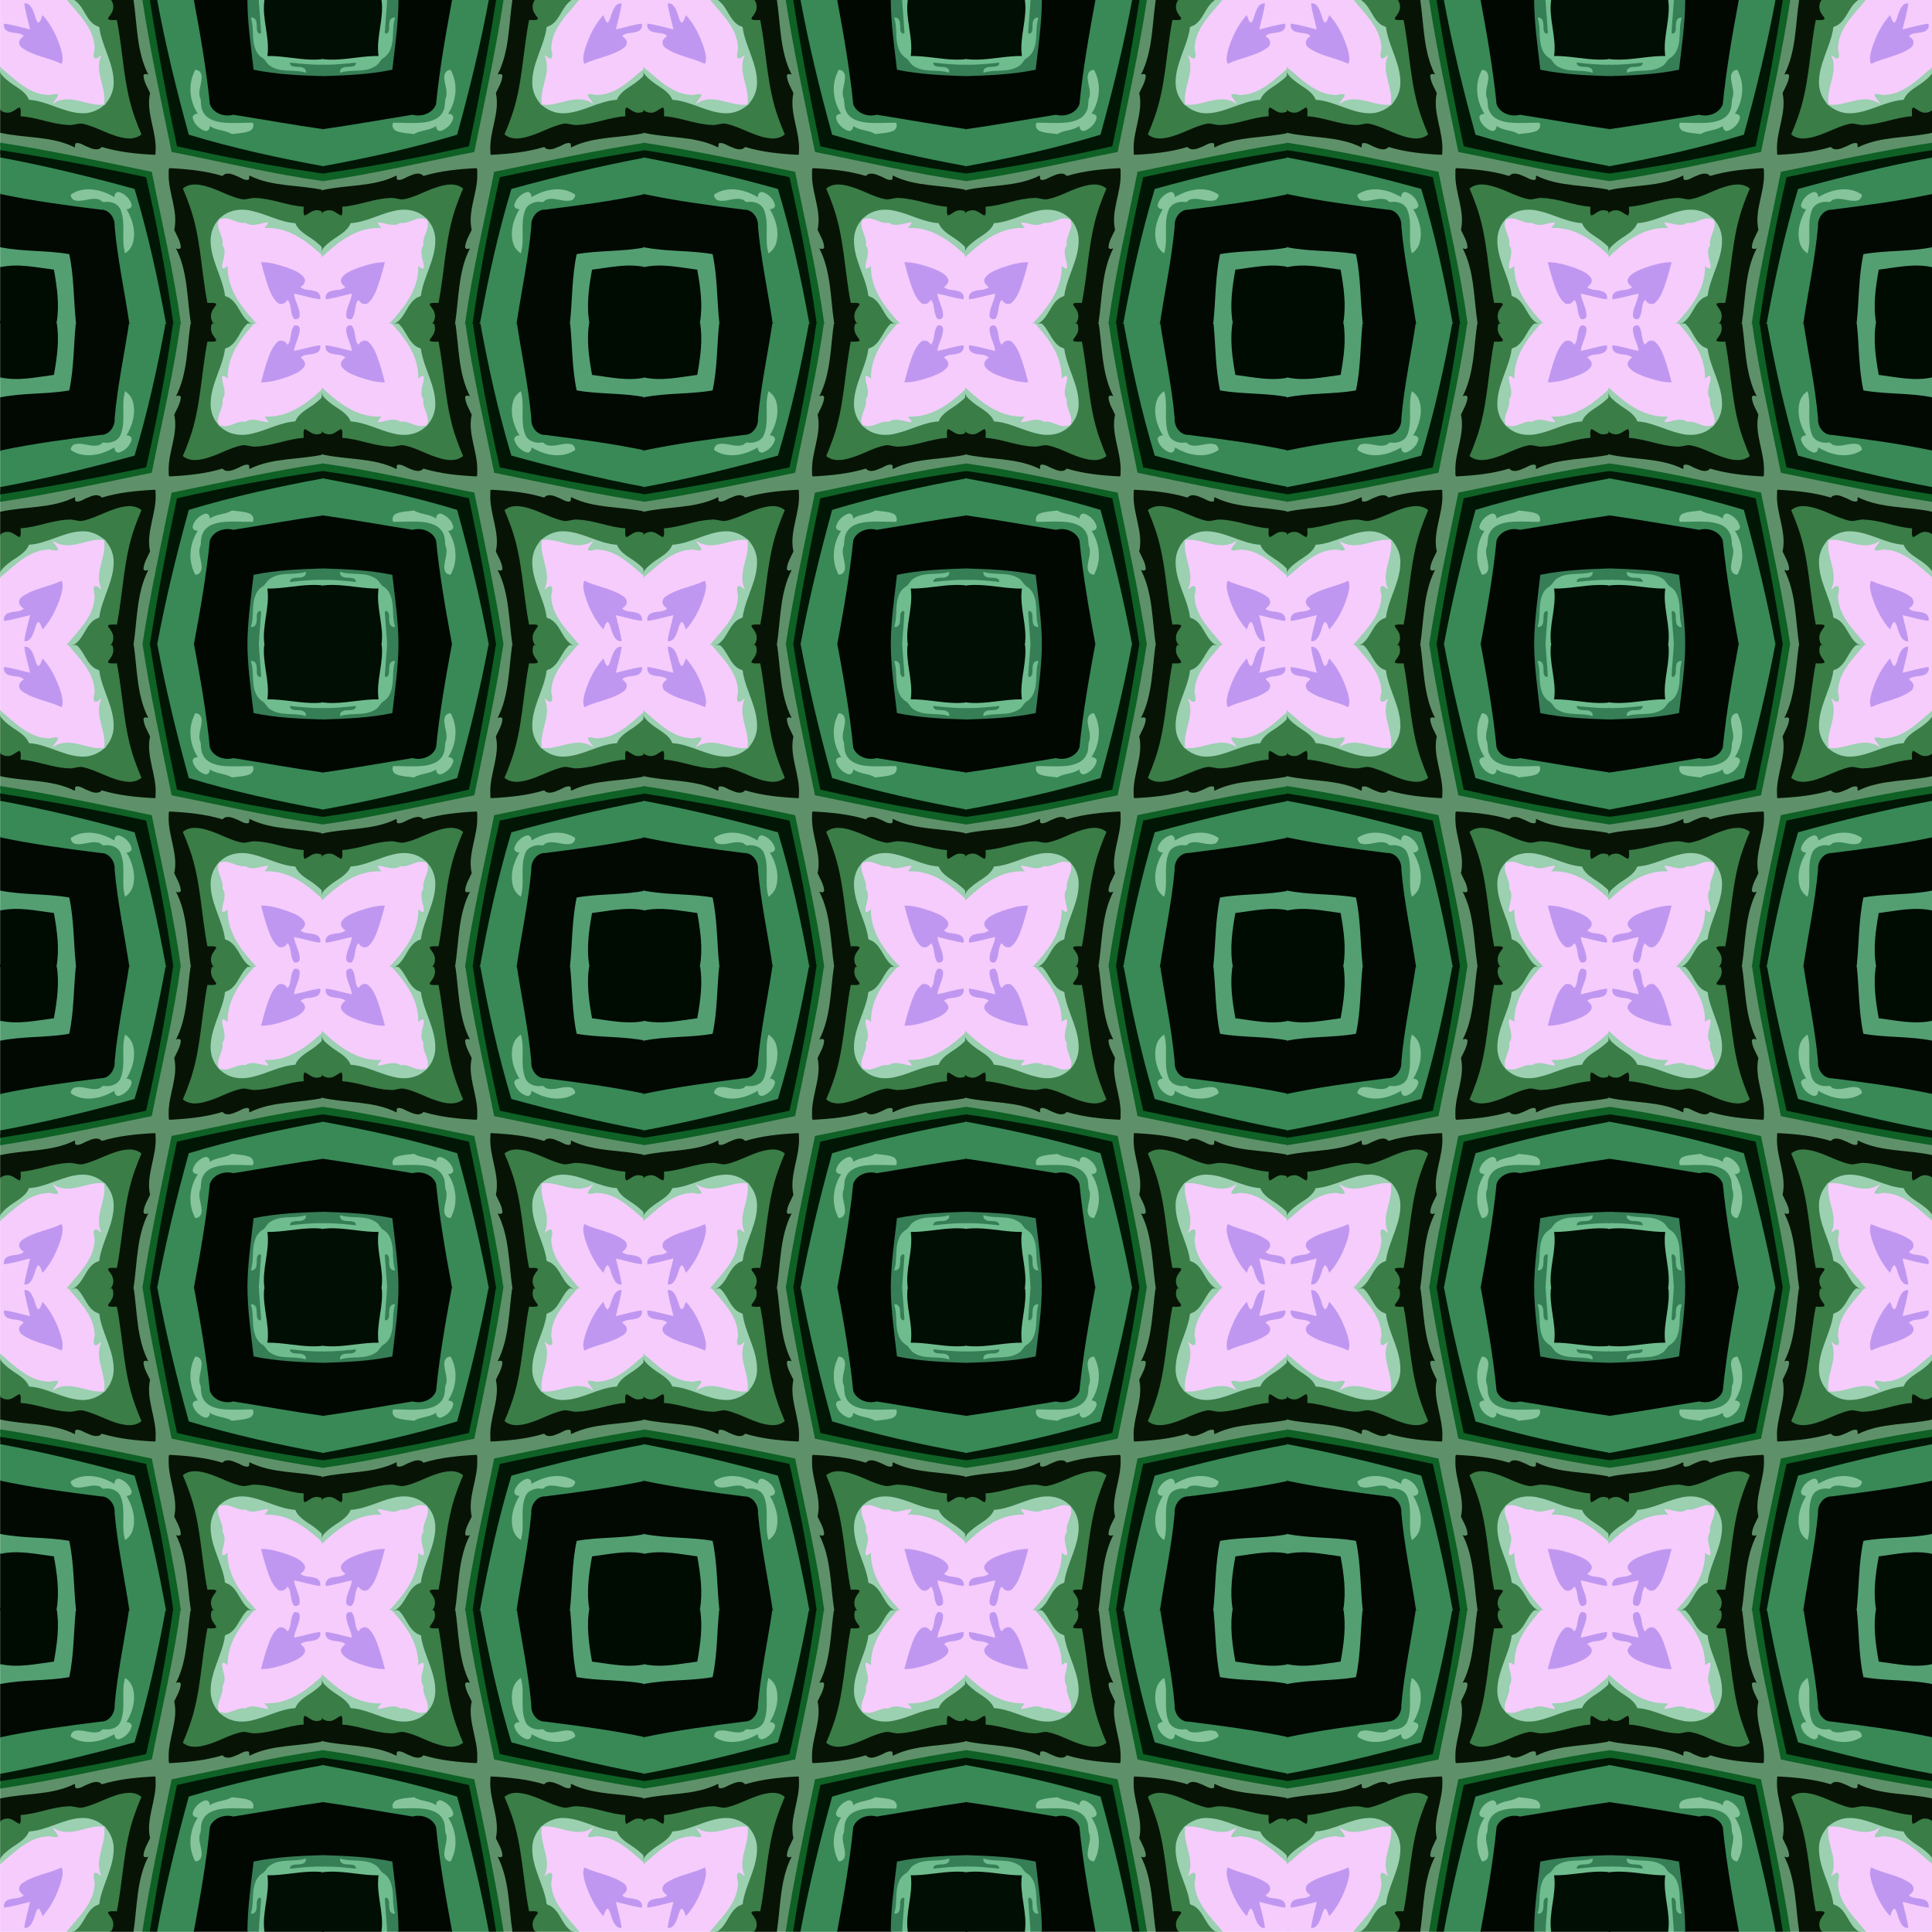<?xml version="1.0" encoding="UTF-8" standalone="no"?>
<svg
   xmlns:dc="http://purl.org/dc/elements/1.1/"
   xmlns:cc="http://creativecommons.org/ns#"
   xmlns:rdf="http://www.w3.org/1999/02/22-rdf-syntax-ns#"
   xmlns:svg="http://www.w3.org/2000/svg"
   xmlns="http://www.w3.org/2000/svg"
   xmlns:xlink="http://www.w3.org/1999/xlink"
   xmlns:sodipodi="http://sodipodi.sourceforge.net/DTD/sodipodi-0.dtd"
   xmlns:inkscape="http://www.inkscape.org/namespaces/inkscape"
   width="960pt"
   height="960pt"
   viewBox="0 0 960 960"
   version="1.1"
   id="svg4245"
   inkscape:version="0.91 r13725"
   sodipodi:docname="BackgroundPattern156Colour4.svg">
  <sodipodi:namedview
     pagecolor="#ffffff"
     bordercolor="#666666"
     borderopacity="1"
     objecttolerance="10"
     gridtolerance="10"
     guidetolerance="10"
     inkscape:pageopacity="0"
     inkscape:pageshadow="2"
     inkscape:window-width="1600"
     inkscape:window-height="837"
     id="namedview4303"
     showgrid="false"
     fit-margin-top="0"
     fit-margin-left="0"
     fit-margin-right="0"
     fit-margin-bottom="0"
     inkscape:zoom="0.5580822"
     inkscape:cx="600.27"
     inkscape:cy="600.27"
     inkscape:window-x="-8"
     inkscape:window-y="-8"
     inkscape:window-maximized="1"
     inkscape:current-layer="svg4245" />
  <defs
     id="defs4305" />
  <g
     transform="matrix(0.999,0,0,0.999,0.641,799.5)"
     id="g4539">
    <g
       id="g4365"
       transform="matrix(0.998,0,0,0.998,-0.33,-0.356)">
      <path
         inkscape:connector-curvature="0"
         id="path4247"
         d="m -0.25,0 c 0,9.434 0,18.868 0,28.303 9.03,2.033 18.24,-0.161 27.234,-1.277 1.612,-8.964 2.977,-18.21 1.348,-27.275 -9.527,0 -19.055,0 -28.582,0 l 0,0.25 z"
         style="opacity:1;fill:#000b02" />
      <path
         inkscape:connector-curvature="0"
         id="path4249"
         d="M 27.873,0.041 C 29.415,8.839 28.12,17.852 26.555,26.576 17.691,27.697 8.629,29.816 -0.25,27.793 c 0,3.5 0,7 0,10.5 11.476,-2.358 23.341,-1.453 34.869,-3.547 2.529,-11.495 2.197,-23.359 3.469,-34.996 -3.421,0 -6.842,0 -10.264,0 l 0.041,0.247 0.007,0.044 z"
         style="opacity:1;fill:#539f72" />
      <path
         inkscape:connector-curvature="0"
         id="path4251"
         d="M 37.562,-0.025 C 36.328,11.414 36.629,23.03 34.201,34.312 22.813,36.322 11.104,35.459 -0.25,37.785 c 0,9.01 0,18.021 0,27.031 17.256,-3.665 34.779,-5.883 52.275,-8.102 3.776,-1.255 5.676,-5.514 5.326,-9.283 C 58.923,31.415 62.269,15.654 64.66,-0.25 c -9.025,0 -18.051,0 -27.076,0 l -0.021,0.225 z"
         style="opacity:1;fill:#010902" />
      <path
         inkscape:connector-curvature="0"
         id="path4253"
         d="M 64.121,-0.037 C 61.725,16.034 58.251,31.986 56.814,48.193 c 0.349,3.962 -2.639,8.446 -6.918,8.294 -16.786,2.115 -33.588,4.311 -50.147,7.82 0,6.242 0,12.484 0,18.727 C 22.448,78.811 44.9,73.356 67.148,67.215 73.833,45.089 78.796,22.483 82.92,-0.25 c -6.255,0 -12.51,0 -18.766,0 l -0.033,0.213 z M 62.596,35.738 c 4.007,3.327 3.9,9.159 2.696,13.764 -0.713,2.747 -1.892,5.384 -3.481,7.756 1.195,-0.194 3.348,0.113 2.92,1.801 -0.876,2.645 -3.17,4.995 -5.891,5.705 -1.584,0.189 -1.702,-1.813 -1.584,-2.934 -5.752,3.51 -13.117,5.876 -19.654,3.046 -0.653,-0.463 -2.2,-0.676 -2.088,-1.559 0.715,-2.472 3.796,-2.049 5.729,-1.689 3.072,0.421 6.841,1.713 9.517,-0.529 0.86,-0.664 2.238,0.031 3.323,-0.278 3.336,-0.108 6.127,-2.73 6.802,-5.938 1.656,-6.332 -0.089,-13.056 1.444,-19.341 l 0.202,0.147 0.066,0.048 z"
         style="opacity:1;fill:#388956" />
      <path
         inkscape:connector-curvature="0"
         id="path4255"
         d="M 82.373,-0.045 C 78.28,22.483 73.361,44.878 66.748,66.807 44.634,72.903 22.308,78.328 -0.25,82.523 -0.063,83.77 -0.612,85.882 -0.003,86.634 24.425,82.799 48.741,78.263 72.92,73.092 78.479,48.846 83.098,24.382 86.578,-0.25 85.254,-0.109 83.401,-0.532 82.373,-0.045 Z"
         style="opacity:1;fill:#021606" />
      <path
         inkscape:connector-curvature="0"
         id="path4257"
         d="M 86.041,-0.035 C 82.586,24.377 78.008,48.633 72.502,72.67 48.38,77.823 24.121,82.342 -0.25,86.168 -0.067,87.445 -0.605,89.568 -0.003,90.353 25.429,86.449 50.56,80.903 75.764,75.781 80.748,50.472 86.823,25.335 90.34,-0.25 c -1.423,0 -2.845,0 -4.268,0 l -0.031,0.215 z"
         style="opacity:1;fill:#0f6126" />
      <path
         inkscape:connector-curvature="0"
         id="path4259"
         d="M 89.803,-0.035 C 86.304,25.321 80.291,50.258 75.338,75.359 50.194,80.474 25.122,85.994 -0.25,89.887 c 0,1.814 0,3.628 0,5.441 12.174,-2.779 25.319,-1.562 36.824,-7.076 -0.206,1.209 0.862,2.392 2.105,1.961 3.397,-0.754 6.347,-3.594 9.977,-3.072 1.035,0.085 1.375,1.683 2.444,0.906 8.301,-2.446 16.964,-3.273 25.566,-3.713 0.857,8.573 -3.023,16.662 -3.21,25.164 -0.127,1.78 0.381,3.619 0.395,5.317 -1.299,2.74 -3.18,5.533 -3.075,8.671 0.1,0.906 1.115,1.304 1.912,1.062 -5.495,11.438 -5.096,24.42 -6.984,36.701 1.807,0 3.613,0 5.42,0 3.877,-25.374 9.411,-50.443 14.518,-75.588 25.172,-4.978 50.186,-10.981 75.609,-14.525 0,-1.829 0,-3.658 0,-5.486 -12.179,2.823 -25.321,1.572 -36.824,7.098 0.206,-1.209 -0.862,-2.392 -2.105,-1.961 -3.397,0.754 -6.347,3.594 -9.977,3.072 -1.035,-0.085 -1.375,-1.683 -2.444,-0.906 -8.301,2.446 -16.964,3.273 -25.566,3.713 -0.857,-8.572 3.023,-16.661 3.21,-25.162 0.127,-1.781 -0.381,-3.62 -0.395,-5.319 1.299,-2.74 3.18,-5.533 3.075,-8.671 -0.1,-0.905 -1.114,-1.305 -1.91,-1.062 5.499,-11.438 5.077,-24.425 7.004,-36.701 -1.828,0 -3.656,0 -5.484,0 l -0.031,0.215 z"
         style="opacity:1;fill:#5e9169" />
      <path
         inkscape:connector-curvature="0"
         id="path4261"
         d="M 94.781,-0.035 C 92.863,12.453 93.284,25.681 87.402,37.199 c 0.908,-0.432 2.607,-0.546 2.365,0.939 -0.326,2.989 -2.046,5.619 -3.244,8.279 2.102,9.392 -2.971,18.372 -2.779,27.75 0.113,0.949 -0.212,2.49 0.369,3.012 8.919,-0.451 17.906,-1.306 26.484,-3.91 1.794,2.17 4.922,0.907 7.033,-0.033 1.882,-0.634 3.719,-2.248 5.785,-1.887 0.882,0.378 0.182,2.051 0.699,2.099 11.5,-5.742 24.83,-4.455 37.135,-7.286 0,-3.966 0,-7.932 0,-11.898 -1.969,1.801 -5.044,1.873 -7.12,0.193 -0.916,-0.418 -2.188,-2.1 -3.21,-1.074 -0.633,1.262 -0.39,2.751 -0.408,4.115 -8.669,0.604 -16.87,4.822 -25.631,4.195 -1.907,-0.408 -4.006,-0.956 -6.014,-0.26 -7.473,2.014 -14.263,6.83 -22.125,7.089 -1.883,0.005 -3.833,-0.478 -5.316,-1.683 4.79,-10.696 7.451,-22.207 8.794,-33.817 0.965,-7.528 1.872,-15.065 3.259,-22.525 1.418,-0.118 3.391,0.459 4.436,-0.758 0.11,-1.672 -1.731,-2.752 -2.17,-4.309 -0.945,-1.899 -0.302,-4.135 1.004,-5.682 -3.979,0 -7.957,0 -11.936,0 l -0.031,0.215 z"
         style="opacity:1;fill:#071405" />
      <path
         inkscape:connector-curvature="0"
         id="path4263"
         d="m 106.064,-0.143 c -1.81,2.142 -1.541,5.342 0.166,7.461 0.279,0.728 1.606,1.614 1.039,2.4 -1.34,0.482 -2.811,0.266 -4.207,0.264 C 99.895,26.149 99.776,42.952 94.122,58.576 93.138,61.438 92.011,64.222 90.814,67 c 3.704,3.15 9,2.02 13.183,0.634 5.621,-1.74 10.756,-4.978 16.592,-6.005 2.233,-0.187 4.352,0.947 6.613,0.662 8.122,-0.275 15.757,-3.83 23.824,-4.328 0.09,-1.431 -0.407,-3.21 0.475,-4.424 2.009,0.721 3.624,2.703 5.953,2.662 1.367,0.034 2.914,-0.493 3.795,-1.461 0,-6.471 0,-12.941 0,-19.412 -3.214,5.584 -10.103,7.331 -13.883,12.359 -0.58,0.752 -0.68,1.939 -1.876,1.68 -9.18,1.049 -17.278,7.042 -26.672,6.568 -6.425,-0.369 -12.259,-5.361 -13.368,-11.794 -1.344,-7.719 2.351,-15.02 4.749,-22.157 0.922,-2.673 1.784,-5.395 2.109,-8.215 4.544,-1.188 6.298,-6.075 8.703,-9.564 1.183,-1.843 2.766,-3.438 4.721,-4.455 -6.531,0 -13.062,0 -19.594,0 l -0.074,0.107 z"
         style="opacity:1;fill:#3a7d47" />
      <path
         inkscape:connector-curvature="0"
         id="path4265"
         d="m 124.719,-0.213 c -5.2,2.948 -5.947,10.039 -11.121,12.975 -1.002,0.417 -2.133,0.496 -1.906,1.863 -1.618,9.314 -7.445,17.744 -7.014,27.439 0.229,3.911 1.928,7.808 4.887,10.408 -0.843,-2.092 -0.994,-4.459 -0.03,-6.529 0.862,-2.259 1.952,-4.633 1.519,-7.115 1.974,-2.579 0.688,-6.088 0.105,-8.919 -0.06,-0.689 -0.605,-1.689 -0.199,-2.292 1.051,0.333 1.812,1.216 2.666,1.875 -0.52,-8.704 3.617,-16.909 9.047,-23.43 1.751,-2.189 3.644,-4.258 5.549,-6.312 -1.162,0.029 -2.359,-0.056 -3.502,0.037 z"
         style="opacity:1;fill:#9bd0b1" />
      <path
         inkscape:connector-curvature="0"
         id="path4267"
         d="M 127.467,-0.17 C 120.943,6.782 114.495,14.809 113.32,24.604 c -0.152,1.26 -0.23,2.531 -0.207,3.801 -0.698,-0.448 -1.932,-1.924 -2.717,-0.936 -0.206,2.439 1.136,4.77 1.168,7.228 0.172,1.434 -0.154,2.987 -1.023,4.088 0.866,4.382 -3.541,8.271 -1.795,12.676 0.511,1.2 2.269,1.135 3.434,1.186 3.518,-0.238 6.564,-2.937 10.148,-2.172 2.448,-2.032 5.897,-0.694 8.65,-0.144 0.847,0.066 2.463,0.931 2.903,-0.2 -0.044,-0.893 -0.788,-1.563 -1.285,-2.244 9.097,0.227 17.393,-4.558 24.072,-10.335 1.541,-1.369 3.239,-2.703 4.582,-4.202 0,-11.2 0,-22.4 0,-33.6 -11.236,0 -22.473,0 -33.709,0 l -0.074,0.08 z M 147.326,2.406 c 1.871,0.207 1.262,2.633 0.916,3.861 -0.766,3.031 -2.473,5.873 -2.506,9.057 4.36,-0.944 8.673,-2.347 13.064,-2.951 0.46,2.434 -2.38,3.253 -4.165,3.427 -1.972,0.447 -4.795,0.197 -5.849,2.333 1.529,0.758 3.289,2.661 1.928,4.361 -2.74,3.136 -6.976,4.251 -10.788,5.538 -3.104,0.864 -6.269,1.722 -9.507,1.807 1.765,-6.18 3.046,-12.715 6.702,-18.11 0.902,-1.537 3.123,-2.521 4.507,-0.996 0.675,0.281 1.008,1.996 1.707,1.154 2.372,-2.581 1.247,-6.655 3.213,-9.469 0.259,-0.034 0.517,-0.03 0.777,-0.014 z"
         style="opacity:1;fill:#f5ccfc" />
      <path
         inkscape:connector-curvature="0"
         id="path4269"
         d="m 146.391,1.93 c -1.897,2.12 -1.5,5.47 -2.439,8.037 -0.241,0.618 -0.859,2.186 -1.398,0.996 -1.031,-1.48 -3.259,-2.112 -4.658,-0.764 -3.135,2.98 -4.285,7.382 -5.668,11.343 -0.911,2.892 -1.666,5.829 -2.447,8.758 4.539,0.081 8.97,-1.363 13.242,-2.752 3.044,-1.252 6.694,-2.373 8.451,-5.383 0.879,-1.726 -0.741,-3.399 -1.994,-4.246 1.854,-1.803 4.774,-1.194 7.07,-2.018 1.886,-0.318 3.28,-2.195 2.689,-4.095 -4.396,0.508 -8.779,2.031 -12.992,2.826 0.386,-3.872 3.057,-7.312 2.799,-11.262 -0.178,-1.277 -1.55,-1.649 -2.654,-1.442 z"
         style="opacity:1;fill:#c097f0" />
      <path
         inkscape:connector-curvature="0"
         id="path4271"
         d="m 160.83,33.166 c -6.938,6.507 -14.941,12.96 -24.743,14.044 -1.519,0.188 -3.052,0.2 -4.58,0.165 0.604,0.871 1.741,1.695 1.83,2.766 -3.252,-0.089 -6.559,-1.98 -9.883,-0.93 -0.829,0.322 -1.426,0.956 -2.373,0.647 -4.003,-0.131 -7.602,3.587 -11.622,1.813 -1.863,-0.807 0.049,0.852 0.652,1.297 4.24,3.608 10.24,4.221 15.473,2.818 7.197,-1.647 13.83,-5.561 21.277,-6.029 1.823,-4.547 6.795,-6.395 10.336,-9.339 1.53,-1.276 3.377,-2.642 4.053,-4.528 -0.224,-0.553 0.478,-3.796 -0.42,-2.725 z"
         style="opacity:1;fill:#9bd0b1" />
      <path
         inkscape:connector-curvature="0"
         id="path4273"
         d="m 61.949,35.059 c -1.925,6.908 0.525,14.391 -2.068,21.172 -1.206,3.284 -4.97,4.535 -8.193,4.098 -1.156,-0.376 -1.657,1.189 -2.821,1.268 -4.013,1.131 -8.075,-1.56 -12.07,-0.426 -1.11,0.397 -2.036,1.804 -1.791,2.842 5.567,3.884 13.017,2.988 18.842,0.203 0.989,-0.459 1.957,-0.96 2.898,-1.508 -0.156,1.356 0.884,2.971 2.404,2.516 2.804,-0.87 5.219,-3.28 6.076,-6.09 0.439,-1.507 -1.155,-2.534 -2.5,-2.387 3.078,-5.119 4.93,-11.578 2.994,-17.432 -0.676,-1.884 -1.983,-3.517 -3.67,-4.594 l -0.072,0.239 -0.03,0.098 z"
         style="opacity:1;fill:#86c49c" />
      <path
         inkscape:connector-curvature="0"
         id="path4275"
         d="M 160.965,70.672 C 135.483,74.237 110.434,80.261 85.219,85.236 80.086,110.523 74.512,135.732 70.617,161.25 c 1.355,-0.142 3.197,0.286 4.248,-0.211 3.818,-24.3 8.327,-48.489 13.465,-72.541 C 112.436,82.965 136.77,78.411 161.25,74.906 c 0,-1.425 0,-2.85 0,-4.275 l -0.247,0.036 -0.038,0.005 z"
         style="opacity:1;fill:#0f6126" />
      <path
         inkscape:connector-curvature="0"
         id="path4277"
         d="M 160.963,74.441 C 136.433,77.961 112.058,82.531 87.908,88.08 82.719,112.34 78.173,136.739 74.326,161.25 c 1.335,-0.142 3.138,0.283 4.189,-0.203 4.178,-22.496 9.601,-44.747 15.678,-66.795 C 116.185,87.608 138.66,82.711 161.25,78.566 c -0.187,-1.257 0.361,-3.36 -0.247,-4.131 l -0.04,0.006 z"
         style="opacity:1;fill:#021606" />
      <path
         inkscape:connector-curvature="0"
         id="path4279"
         d="M 160.955,78.113 C 138.33,82.266 115.814,87.186 93.785,93.852 87.646,116.1 82.176,138.551 77.969,161.25 c 6.267,0 12.534,0 18.801,0 3.191,-17.272 6.266,-34.589 7.994,-52.078 1.644,-4.368 6.972,-6.084 11.215,-4.875 15.096,-2.406 30.137,-5.134 45.271,-7.26 0,-6.326 0,-12.652 0,-18.979 l -0.246,0.046 -0.049,0.009 z m -44.965,16.629 c 2.968,0.569 6.483,0.141 8.947,2.178 0.77,0.711 0.903,2.954 -0.648,2.396 -6.56,0.073 -13.546,-1.041 -19.73,1.731 -3.781,1.661 -5.557,5.96 -5.271,9.902 -0.398,1.228 -0.959,2.574 -0.729,3.961 0.082,3.155 1.764,6.297 0.763,9.415 -0.384,0.885 -2.131,1.924 -2.379,0.564 -3.144,-6.593 -2.117,-14.495 1.854,-20.52 0.957,-1.076 -0.965,-0.362 -1.601,-0.772 -1.833,-0.647 -0.617,-2.907 0.221,-3.924 1.339,-1.594 3.138,-3.584 5.4,-3.375 1.114,0.496 0.925,1.959 0.926,2.961 3.225,-3.023 8.079,-2.377 11.701,-4.625 0.182,0.036 0.365,0.073 0.547,0.109 z"
         style="opacity:1;fill:#388956" />
      <path
         inkscape:connector-curvature="0"
         id="path4281"
         d="m 76.887,83.82 c -8.919,0.451 -17.906,1.306 -26.484,3.91 -1.794,-2.17 -4.922,-0.907 -7.033,0.033 -1.882,0.634 -3.719,2.248 -5.785,1.887 -0.882,-0.378 -0.182,-2.051 -0.699,-2.099 C 25.353,93.29 12.066,92.026 -0.25,94.816 c 0,3.97 0,7.94 0,11.91 1.908,-1.702 4.854,-1.907 6.91,-0.316 1.014,0.42 2.141,2.096 3.324,1.322 0.79,-1.236 0.46,-2.836 0.504,-4.23 8.669,-0.604 16.87,-4.822 25.631,-4.195 1.907,0.408 4.006,0.956 6.014,0.26 7.473,-2.014 14.263,-6.83 22.125,-7.089 1.883,-0.005 3.833,0.478 5.316,1.683 -4.79,10.696 -7.451,22.207 -8.794,33.817 -0.965,7.528 -1.872,15.065 -3.259,22.525 -1.42,0.117 -3.391,-0.457 -4.439,0.758 -0.115,1.679 1.74,2.76 2.172,4.324 0.937,1.895 0.297,4.123 -1.002,5.666 3.985,0 7.97,0 11.955,0 1.916,-12.561 1.484,-25.863 7.391,-37.449 -0.908,0.432 -2.607,0.546 -2.365,-0.939 0.326,-2.989 2.046,-5.619 3.244,-8.279 -2.157,-9.751 3.321,-19.062 2.764,-28.826 -0.125,-0.573 0.195,-1.829 -0.354,-1.936 z"
         style="opacity:1;fill:#071405" />
      <path
         inkscape:connector-curvature="0"
         id="path4283"
         d="m 63.477,91.994 c -8.081,0.584 -14.891,5.687 -22.695,7.332 -2.363,0.375 -4.598,-0.927 -6.984,-0.617 -8.122,0.275 -15.757,3.83 -23.824,4.328 -0.094,1.427 0.413,3.22 -0.477,4.426 -2.009,-0.724 -3.623,-2.701 -5.951,-2.666 C 2.179,104.761 0.631,105.283 -0.25,106.25 c 0,6.474 0,12.948 0,19.422 3.215,-5.583 10.098,-7.335 13.881,-12.359 0.582,-0.751 0.681,-1.939 1.878,-1.68 9.18,-1.049 17.278,-7.042 26.672,-6.568 6.425,0.369 12.259,5.361 13.368,11.794 1.344,7.719 -2.351,15.02 -4.749,22.157 -0.922,2.673 -1.784,5.395 -2.109,8.215 -4.544,1.188 -6.298,6.075 -8.703,9.564 -1.183,1.843 -2.766,3.438 -4.721,4.455 6.531,0 13.062,0 19.594,0 1.799,-2.091 1.685,-5.256 0.016,-7.389 -0.298,-0.796 -1.734,-1.737 -1.149,-2.579 1.341,-0.482 2.812,-0.266 4.209,-0.264 3.168,-16.167 3.286,-32.97 8.94,-48.594 C 67.862,99.562 68.989,96.778 70.186,94 68.352,92.396 65.86,91.845 63.477,91.994 Z"
         style="opacity:1;fill:#3a7d47" />
      <path
         inkscape:connector-curvature="0"
         id="path4285"
         d="m 115.271,94.156 c -3.377,2.116 -7.781,1.65 -11.02,4.059 0.179,-1.464 -1.12,-3.004 -2.65,-2.381 -2.721,1.025 -5.188,3.396 -5.863,6.275 -0.257,1.44 1.301,2.251 2.541,2.145 -3.822,5.89 -4.941,13.624 -2.088,20.149 0.41,0.69 0.493,2.164 1.564,1.642 2.224,-0.367 2.697,-2.964 2.316,-4.83 -0.251,-3.132 -1.908,-6.502 -0.435,-9.537 0.303,-1.871 0.073,-4.024 0.967,-5.85 1.893,-4.654 7.407,-5.821 11.879,-6.061 4.388,-0.273 8.78,0.089 13.17,0.053 0.948,-1.741 -0.185,-3.822 -2.021,-4.297 -2.67,-0.958 -5.621,-0.951 -8.359,-1.367 z"
         style="opacity:1;fill:#86c49c" />
      <path
         inkscape:connector-curvature="0"
         id="path4287"
         d="m 160.965,96.572 c -15.048,2.119 -30.003,4.833 -45.01,7.223 -4.436,-1.272 -10.077,0.711 -11.684,5.289 -1.735,17.523 -4.809,34.861 -8.012,52.166 9.079,0 18.158,0 27.236,0 0.029,-11.604 1.718,-23.091 3.041,-34.6 11.412,-2.327 23.091,-2.774 34.713,-3.129 0,-8.997 0,-17.993 0,-26.99 l -0.247,0.036 -0.038,0.005 z"
         style="opacity:1;fill:#010801" />
      <path
         inkscape:connector-curvature="0"
         id="path4289"
         d="m 40.439,104.523 c -9.2,0.343 -17.164,6.155 -26.301,6.719 -1.776,4.466 -6.645,6.325 -10.14,9.186 -1.62,1.243 -3.237,2.653 -4.249,4.431 0.274,0.786 -0.623,4.057 0.603,2.825 6.336,-5.152 12.401,-11.734 20.727,-13.241 2.098,-0.526 4.244,-0.173 6.359,0.162 0.949,0.265 2.278,-0.486 1.584,-1.555 -0.433,-0.879 -1.096,-1.614 -1.658,-2.408 5.136,2.66 10.999,0.751 16.218,-0.561 2.932,-0.747 6.049,-1.21 9.058,-0.521 -3.217,-3.24 -7.589,-5.255 -12.201,-5.037 z"
         style="opacity:1;fill:#9bd0b1" />
      <path
         inkscape:connector-curvature="0"
         id="path4291"
         d="m 48.797,108.729 c -6.614,0.312 -13.083,4.302 -19.734,2.092 -1.11,-0.371 -2.124,-0.962 -3.121,-1.564 0.659,1.671 2.4,2.836 2.732,4.594 -1.762,0.812 -3.734,-0.625 -5.612,-0.15 -7.95,0.509 -14.237,6.035 -19.962,11.014 -1.068,1.021 -2.409,1.877 -3.35,2.937 0,11.2 0,22.4 0,33.6 11.239,0 22.478,0 33.717,0 5.241,-6.495 12.029,-12.649 13.586,-21.256 0.496,-2.169 0.242,-4.319 -0.166,-6.453 -0.179,-0.706 0.237,-1.678 1.025,-1.023 1.313,0.792 2.432,1.872 3.826,2.537 -2.775,-3.891 -2.569,-8.959 -1.377,-13.348 0.963,-4.16 2.51,-8.421 1.699,-12.746 -1.076,-0.201 -2.17,-0.285 -3.264,-0.232 z m -18.605,21.268 c 0.714,3.889 -1.009,7.717 -2.364,11.269 -1.76,4.016 -3.828,7.967 -6.738,11.261 -0.6,-1.161 -0.887,-3.165 -2.4,-3.414 -1.483,0.694 -1.511,2.769 -2.154,4.096 -0.81,1.997 -1.381,4.84 -3.744,5.551 -0.879,-0.201 0.158,-2.088 0.107,-2.98 0.72,-3.396 1.705,-6.73 2.445,-10.121 -4.39,0.95 -8.687,2.341 -13.145,2.971 -0.456,-2.526 2.537,-3.288 4.408,-3.467 1.899,-0.412 4.591,-0.227 5.602,-2.273 -1.49,-0.856 -3.446,-2.827 -1.986,-4.564 2.785,-2.899 6.926,-3.841 10.576,-5.188 3.115,-1.085 6.359,-1.859 9.336,-3.299 l 0.057,0.16 z"
         style="opacity:1;fill:#f5ccfc" />
      <path
         inkscape:connector-curvature="0"
         id="path4293"
         d="m 51.592,109.217 c 1.178,7.495 -4.135,14.576 -2.127,22.082 0.061,0.667 0.959,2.199 0.696,2.188 -1.016,-0.55 -2.17,-2.178 -3.438,-1.478 -1.015,1.837 0.558,3.961 0.077,5.913 -0.481,7.584 -5.743,13.74 -10.568,19.276 -1.155,1.337 -2.297,2.682 -3.413,4.051 1.605,-0.122 3.479,0.498 4.688,-0.879 4.253,-3.338 5.168,-9.675 10.123,-12.237 1.014,-0.287 1.848,-0.539 1.681,-1.769 1.619,-9.31 7.443,-17.738 7.012,-27.43 -0.182,-3.986 -2.053,-7.75 -4.855,-10.549 0.042,0.277 0.083,0.553 0.125,0.83 z"
         style="opacity:1;fill:#9bd0b1" />
      <path
         inkscape:connector-curvature="0"
         id="path4295"
         d="m 160.992,123.029 c -11.683,0.352 -23.43,0.831 -34.908,3.199 -1.332,11.641 -3.06,23.279 -3.088,35.021 2.049,0 4.099,0 6.148,0 0.315,-5.771 0.987,-11.519 1.186,-17.297 -1.348,-0.658 -2.956,0.238 -3.002,1.752 -0.487,1.901 0.4,4.486 -1.345,5.836 -1.13,0.54 -0.126,-1.014 -0.213,-1.569 0.985,-5.236 -0.396,-11.236 3.074,-15.747 0.958,-1.523 3.017,-1.849 3.701,-3.539 2.495,-3.816 7.419,-4.322 11.552,-4.435 2.515,-0.106 5.14,-0.203 7.542,-0.836 -0.457,2.076 -3.088,1.58 -4.658,1.814 -1.534,-0.05 -3.6,0.801 -3.271,2.671 0.428,0.993 2.668,-0.156 3.768,0.043 4.571,-0.459 9.168,-0.832 13.772,-0.72 0,-2.068 0,-4.135 0,-6.203 l -0.25,0.008 -0.008,2.4e-4 z"
         style="opacity:1;fill:#367e56" />
      <path
         inkscape:connector-curvature="0"
         id="path4297"
         d="m 151.832,124.82 c -5.671,1.755 -12.346,-0.238 -17.523,3.322 -1.775,1.043 -2.298,3.277 -4.139,4.148 -3.994,2.802 -4.321,8.097 -4.447,12.534 -0.116,2.488 -0.229,4.948 -1.002,7.329 1.69,0.421 2.858,-1.211 2.824,-2.74 0.344,-1.659 -0.38,-3.957 1.183,-5.078 1.748,-0.599 0.846,1.662 0.955,2.661 -0.277,4.756 -0.786,9.496 -1.039,14.253 0.937,-0.32 3.374,0.675 3.301,-0.531 -1.233,-9.069 2.7,-18.023 1.566,-27.139 9.276,-3.5e-4 18.475,-2.761 27.738,-1.488 -0.326,-1.133 0.85,-3.746 -0.996,-3.382 -5.37,-0.063 -10.717,0.52 -16.051,1.068 -0.096,-2.262 2.809,-2.014 4.338,-2.145 1.553,0.023 3.798,-0.594 3.609,-2.564 0.06,-0.395 0.021,-0.387 -0.318,-0.248 z"
         style="opacity:1;fill:#6fbd8f" />
      <path
         inkscape:connector-curvature="0"
         id="path4299"
         d="m 30.145,129.27 c -6.209,2.973 -13.548,3.737 -19.318,7.75 -1.518,0.955 -2.269,3.178 -0.875,4.576 0.408,0.59 1.172,1.026 1.568,1.496 -1.875,1.774 -4.771,1.185 -7.07,2.004 -1.887,0.318 -3.277,2.198 -2.687,4.097 4.385,-0.558 8.611,-1.906 12.914,-2.869 -0.965,4.306 -2.322,8.534 -2.871,12.924 2.545,0.445 3.911,-2.305 4.63,-4.278 0.84,-1.734 0.92,-3.977 2.309,-5.36 1.309,0.731 1.54,2.57 2.166,3.846 4.393,-4.81 7.26,-10.869 9.186,-17.042 0.584,-2.334 1.341,-4.96 0.285,-7.269 l -0.221,0.117 -0.015,0.008 z"
         style="opacity:1;fill:#c097f0" />
      <path
         inkscape:connector-curvature="0"
         id="path4301"
         d="m 154.955,131.264 c -7.376,0.184 -14.629,1.887 -22.006,1.816 1.351,9.443 -2.9,18.719 -1.438,28.17 9.913,0 19.826,0 29.738,0 0,-9.887 0,-19.775 0,-29.662 -2.085,-0.281 -4.192,-0.373 -6.295,-0.324 z"
         style="opacity:1;fill:#010e03" />
    </g>
    <use
       x="0"
       y="0"
       xlink:href="#g4365"
       id="use4395"
       transform="matrix(-1,0,0,1,320,0)"
       width="100%"
       height="100%" />
    <use
       x="0"
       y="0"
       xlink:href="#g4365"
       id="use4397"
       transform="translate(320,0)"
       width="100%"
       height="100%" />
    <use
       x="0"
       y="0"
       xlink:href="#use4395"
       id="use4399"
       transform="translate(320,0)"
       width="100%"
       height="100%" />
    <use
       x="0"
       y="0"
       xlink:href="#g4365"
       id="use4409"
       transform="translate(640,0)"
       width="100%"
       height="100%" />
    <use
       x="0"
       y="0"
       xlink:href="#use4395"
       id="use4411"
       transform="translate(640,0)"
       width="100%"
       height="100%" />
    <use
       x="0"
       y="0"
       xlink:href="#g4365"
       id="use4413"
       transform="scale(1,-1)"
       width="100%"
       height="100%" />
    <use
       x="0"
       y="0"
       xlink:href="#use4395"
       id="use4415"
       transform="scale(1,-1)"
       width="100%"
       height="100%" />
    <use
       x="0"
       y="0"
       xlink:href="#use4397"
       id="use4417"
       transform="scale(1,-1)"
       width="100%"
       height="100%" />
    <use
       x="0"
       y="0"
       xlink:href="#use4399"
       id="use4419"
       transform="scale(1,-1)"
       width="100%"
       height="100%" />
    <use
       x="0"
       y="0"
       xlink:href="#use4409"
       id="use4421"
       transform="scale(1,-1)"
       width="100%"
       height="100%" />
    <use
       x="0"
       y="0"
       xlink:href="#use4411"
       id="use4423"
       transform="scale(1,-1)"
       width="100%"
       height="100%" />
    <use
       x="0"
       y="0"
       xlink:href="#g4365"
       id="use4425"
       transform="translate(0,-320)"
       width="100%"
       height="100%" />
    <use
       x="0"
       y="0"
       xlink:href="#use4395"
       id="use4427"
       transform="translate(0,-320)"
       width="100%"
       height="100%" />
    <use
       x="0"
       y="0"
       xlink:href="#use4397"
       id="use4429"
       transform="translate(0,-320)"
       width="100%"
       height="100%" />
    <use
       x="0"
       y="0"
       xlink:href="#use4399"
       id="use4431"
       transform="translate(0,-320)"
       width="100%"
       height="100%" />
    <use
       x="0"
       y="0"
       xlink:href="#use4409"
       id="use4433"
       transform="translate(0,-320)"
       width="100%"
       height="100%" />
    <use
       x="0"
       y="0"
       xlink:href="#use4411"
       id="use4435"
       transform="translate(0,-320)"
       width="100%"
       height="100%" />
    <use
       x="0"
       y="0"
       xlink:href="#use4413"
       id="use4437"
       transform="translate(0,-320)"
       width="100%"
       height="100%" />
    <use
       x="0"
       y="0"
       xlink:href="#use4415"
       id="use4439"
       transform="translate(0,-320)"
       width="100%"
       height="100%" />
    <use
       x="0"
       y="0"
       xlink:href="#use4417"
       id="use4441"
       transform="translate(0,-320)"
       width="100%"
       height="100%" />
    <use
       x="0"
       y="0"
       xlink:href="#use4419"
       id="use4443"
       transform="translate(0,-320)"
       width="100%"
       height="100%" />
    <use
       x="0"
       y="0"
       xlink:href="#use4421"
       id="use4445"
       transform="translate(0,-320)"
       width="100%"
       height="100%" />
    <use
       x="0"
       y="0"
       xlink:href="#use4423"
       id="use4447"
       transform="translate(0,-320)"
       width="100%"
       height="100%" />
    <use
       x="0"
       y="0"
       xlink:href="#g4365"
       id="use4449"
       transform="translate(0,-640)"
       width="100%"
       height="100%" />
    <use
       x="0"
       y="0"
       xlink:href="#use4395"
       id="use4451"
       transform="translate(0,-640)"
       width="100%"
       height="100%" />
    <use
       x="0"
       y="0"
       xlink:href="#use4397"
       id="use4453"
       transform="translate(0,-640)"
       width="100%"
       height="100%" />
    <use
       x="0"
       y="0"
       xlink:href="#use4399"
       id="use4455"
       transform="translate(0,-640)"
       width="100%"
       height="100%" />
    <use
       x="0"
       y="0"
       xlink:href="#use4409"
       id="use4457"
       transform="translate(0,-640)"
       width="100%"
       height="100%" />
    <use
       x="0"
       y="0"
       xlink:href="#use4411"
       id="use4459"
       transform="translate(0,-640)"
       width="100%"
       height="100%" />
    <use
       x="0"
       y="0"
       xlink:href="#use4413"
       id="use4461"
       transform="translate(0,-640)"
       width="100%"
       height="100%" />
    <use
       x="0"
       y="0"
       xlink:href="#use4415"
       id="use4463"
       transform="translate(0,-640)"
       width="100%"
       height="100%" />
    <use
       x="0"
       y="0"
       xlink:href="#use4417"
       id="use4465"
       transform="translate(0,-640)"
       width="100%"
       height="100%" />
    <use
       x="0"
       y="0"
       xlink:href="#use4419"
       id="use4467"
       transform="translate(0,-640)"
       width="100%"
       height="100%" />
    <use
       x="0"
       y="0"
       xlink:href="#use4421"
       id="use4469"
       transform="translate(0,-640)"
       width="100%"
       height="100%" />
    <use
       x="0"
       y="0"
       xlink:href="#use4423"
       id="use4471"
       transform="translate(0,-640)"
       width="100%"
       height="100%" />
  </g>
</svg>
